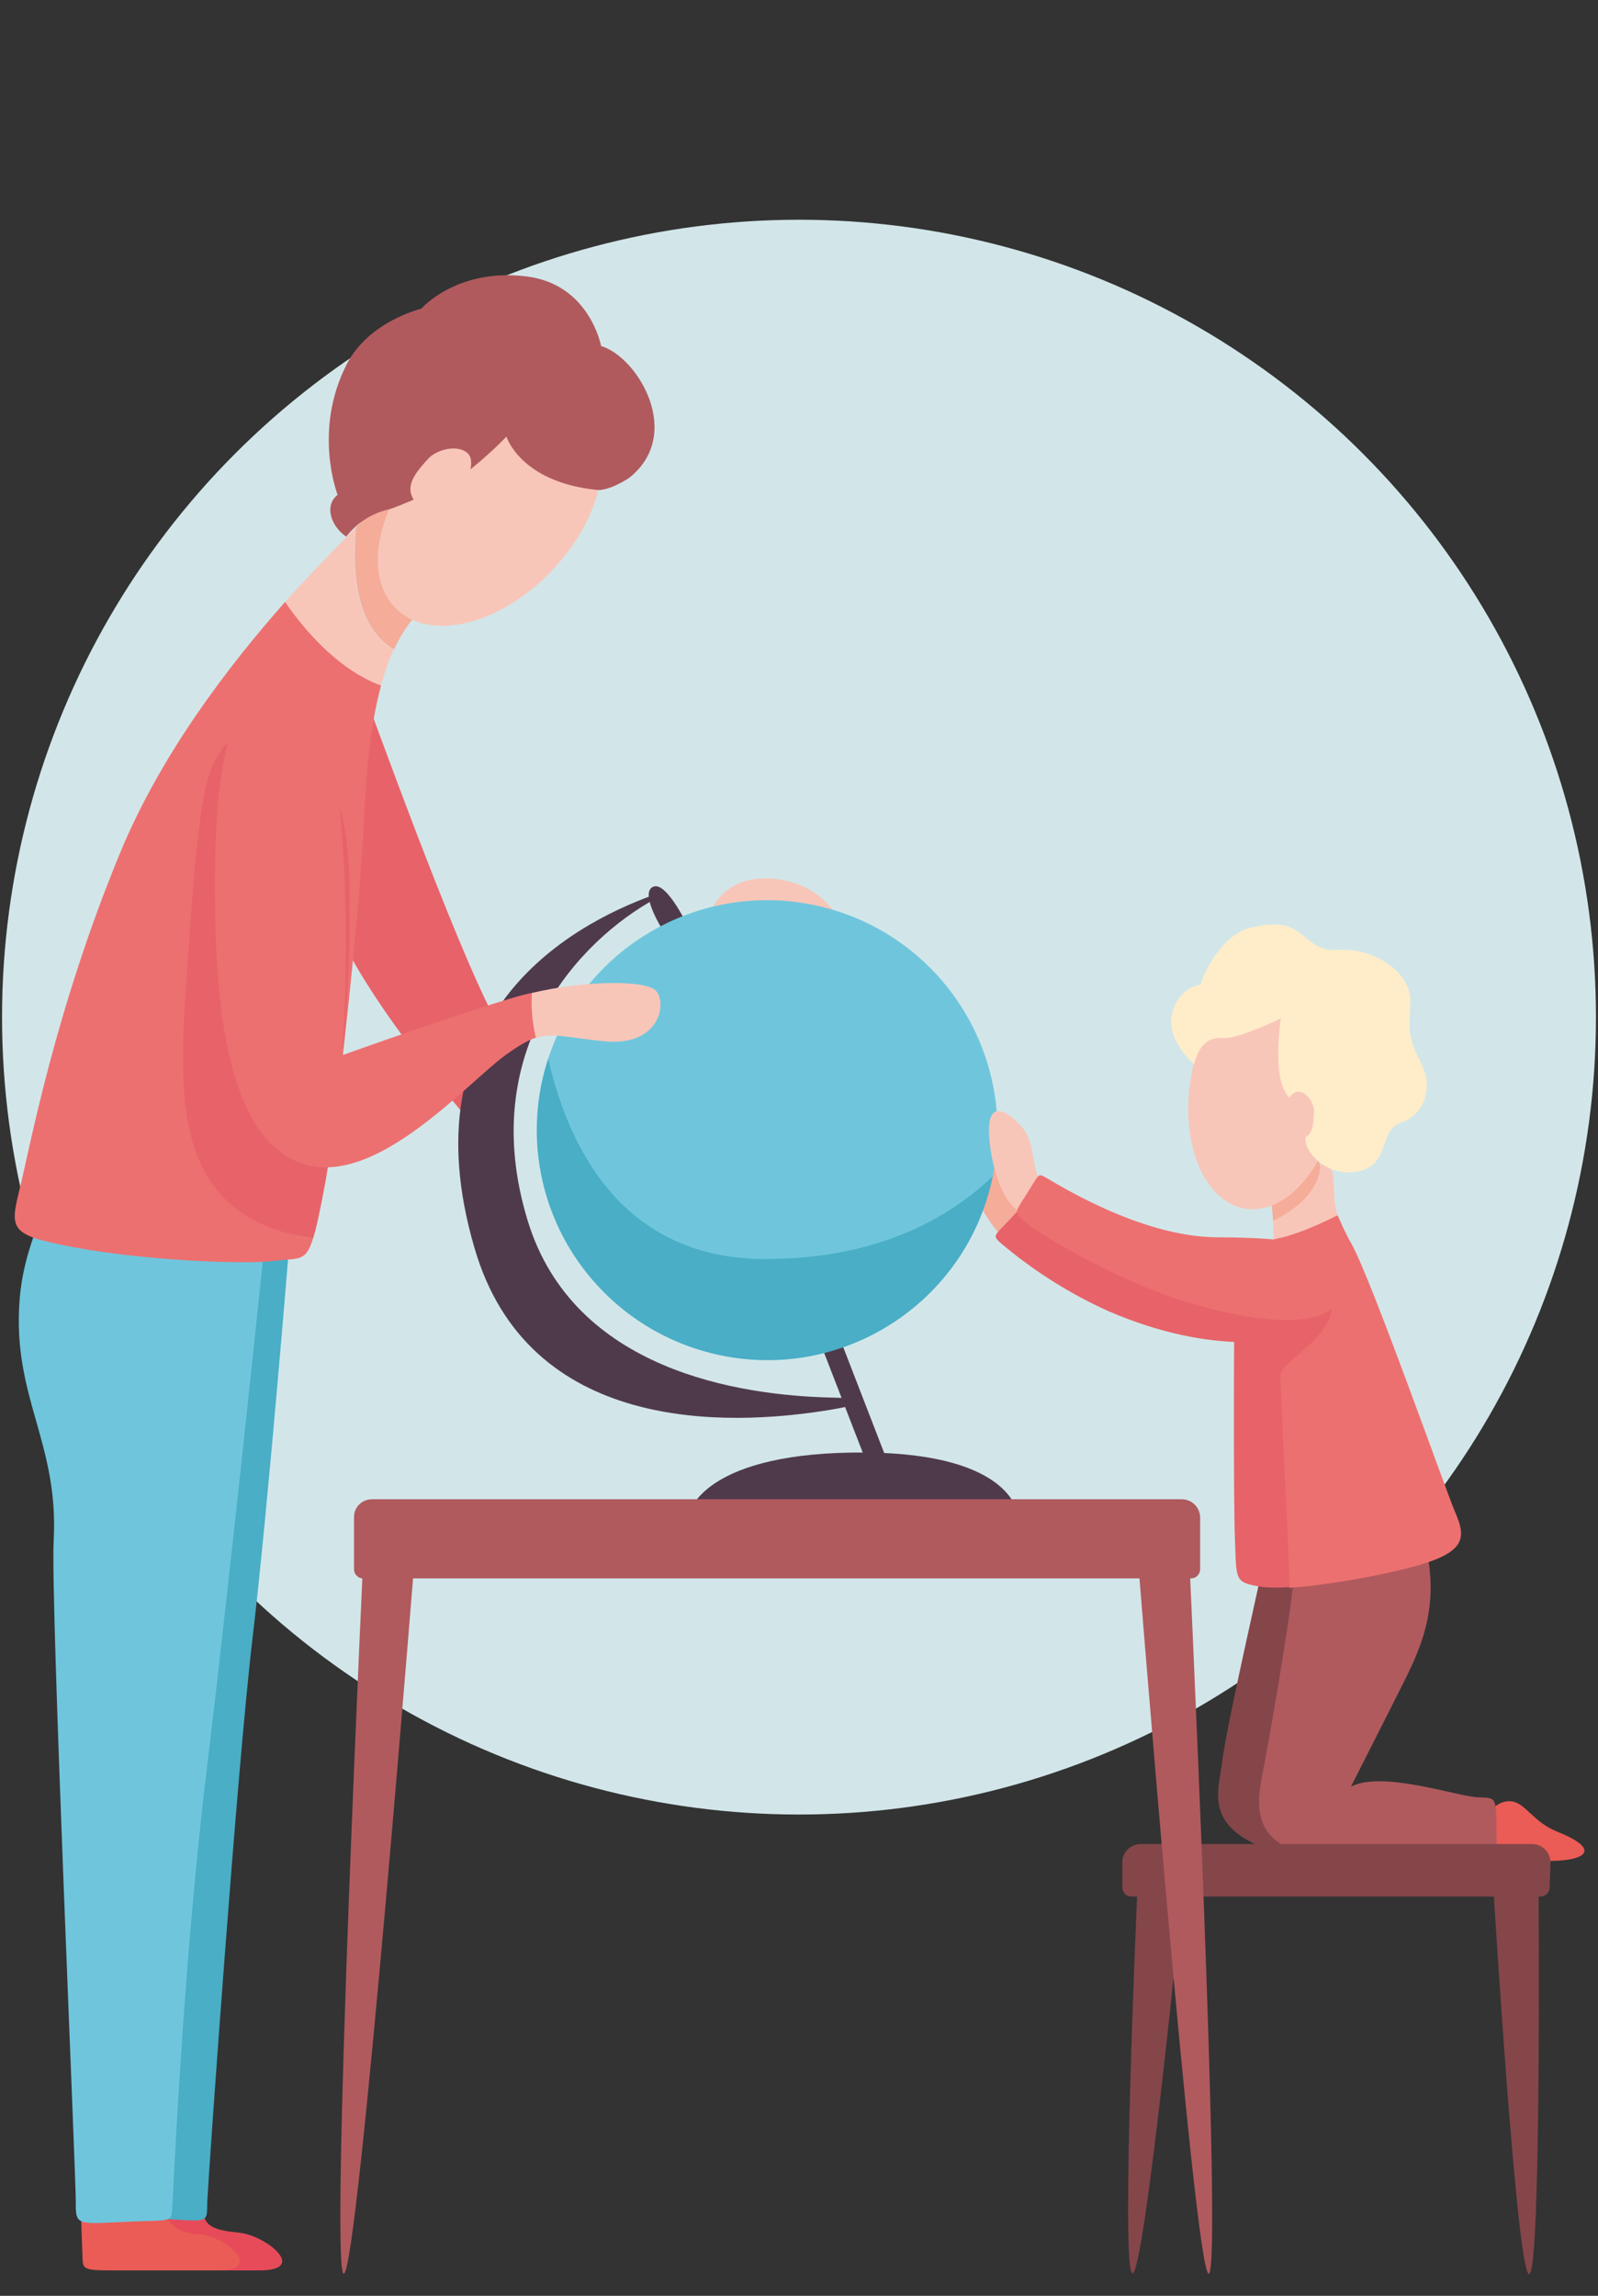 <?xml version="1.0" encoding="utf-8"?>
<!-- Generator: Adobe Illustrator 24.3.0, SVG Export Plug-In . SVG Version: 6.00 Build 0)  -->
<svg version="1.1" id="Calque_1" xmlns="http://www.w3.org/2000/svg" xmlns:xlink="http://www.w3.org/1999/xlink" x="0px" y="0px"
	 viewBox="0 0 390 560" style="enable-background:new 0 0 390 560;" xml:space="preserve">
<rect x="0" y="0" width="390" height="560" fill="#333333" stroke="none"/>
<style type="text/css">
	.st0{fill:#D2E6E9;}
	.st1{fill-rule:evenodd;clip-rule:evenodd;fill:#E76369;}
	.st2{fill-rule:evenodd;clip-rule:evenodd;fill:#F8C6B9;}
	.st3{fill-rule:evenodd;clip-rule:evenodd;fill:#F5AC99;}
	.st4{fill-rule:evenodd;clip-rule:evenodd;fill:#4F3A4B;}
	.st5{fill:#4F3A4B;}
	.st6{fill-rule:evenodd;clip-rule:evenodd;fill:#6FC6DC;}
	.st7{fill-rule:evenodd;clip-rule:evenodd;fill:#49AEC6;}
	.st8{fill-rule:evenodd;clip-rule:evenodd;fill:#E74B59;}
	.st9{fill-rule:evenodd;clip-rule:evenodd;fill:#EA5C55;}
	.st10{fill-rule:evenodd;clip-rule:evenodd;fill:#ED7070;}
	.st11{fill-rule:evenodd;clip-rule:evenodd;fill:#B05A5E;}
	.st12{fill-rule:evenodd;clip-rule:evenodd;fill:#85464A;}
	.st13{fill-rule:evenodd;clip-rule:evenodd;fill:#FFEDCA;}
</style>
<circle class="st0" cx="195" cy="248.1" r="194.5"/>
<path class="st1" d="M90.3,172.9c5.6,15.1,25.8,70.5,33.6,80.8s-7.4,22-7.4,22s-27.2-31.3-34.6-50.1S84.7,157.7,90.3,172.9
	L90.3,172.9z"/>
<path class="st2" d="M173.2,223c0,0,2.8-9.5,15-8.7s16.5,9.8,16.5,9.8L173.2,223z"/>
<path class="st3" d="M244.5,301.6c-1.9-2-7.2-8.8-6.9-13.6s3.7-11.2,6.9-4.9s9.8,15.8,9.8,15.8S246.4,303.6,244.5,301.6L244.5,301.6
	z"/>
<path class="st4" d="M168.5,368.5c0,0,3.8-14.5,42.8-14.2c36.7,0.3,37.2,15.6,37.2,15.6L168.5,368.5L168.5,368.5z"/>
<path class="st5" d="M202.3,323.5c0.9,0.1,1.7,0.7,2.1,1.5l13.4,34.6c0.1,0.3,0.2,0.7,0.2,1.1c-0.1,1.3-1.3,2.3-2.6,2.2
	c-0.9-0.1-1.7-0.7-2.1-1.5l-13.4-34.6c-0.1-0.3-0.2-0.6-0.2-0.9c0-1.2,0.9-2.2,2.1-2.4C202,323.5,202.1,323.5,202.3,323.5
	L202.3,323.5z"/>
<path class="st4" d="M161.7,226.8c0,0-5.7-9-2.3-10.5s8.9,10.5,8.9,10.5H161.7z"/>
<path class="st6" d="M133.8,258.2c9.7-29.5,41.5-45.5,71-35.8c27,8.9,43.2,36.6,37.5,64.5c-11.4,19.6-32.4,31.6-55.1,31.6
	C151.7,318.7,134,286,133.8,258.2L133.8,258.2z"/>
<path class="st7" d="M133.8,258.2c4.8,21.3,17.9,49.1,53.4,48.9c26.9-0.1,44.2-9.8,55.1-20.2c-6.2,30.4-36,50-66.4,43.7
	c-26.1-5.4-44.9-28.3-44.9-55C131,269.8,131.9,263.9,133.8,258.2L133.8,258.2z"/>
<path class="st4" d="M202.5,343.9c9.7-1.6,9.9-2.8,0.6-3c-22.6-0.5-63.1-6.6-74.3-43.1c-12.7-41.5,12.5-68.4,31.2-78.6
	c2.6-1.4,2.2-2-0.5-0.9c-21.1,7.6-60.2,29.8-43.7,86.1C128.9,349.5,177,348.1,202.5,343.9L202.5,343.9z"/>
<path class="st8" d="M37.5,553.8c7.7,0,13.7,0,25.8,0s1.7-8.5-4.9-9.2c-5.1-0.5-8.5-1.2-8.7-4.9s-19.7-8.4-19.6-2.9
	s0.3,9.9,0.4,12.8C30.7,553.3,29.9,553.8,37.5,553.8z"/>
<path class="st9" d="M27.2,553.8c7.7,0,13.7,0,25.8,0s1.5-8.6-4.3-8.8c-5.1-0.2-8.3-2.7-8.5-6.4s-20.6-7.3-20.5-1.8
	s0.3,9.9,0.4,12.8C20.3,553.3,19.5,553.8,27.2,553.8L27.2,553.8z"/>
<path class="st7" d="M70.5,304.7c0,0-5.1,63.2-8.9,95.2s-10.7,130.2-11,137c-0.2,5.8,0.9,4.9-13,4.2l19-248.1L70.5,304.7z"/>
<path class="st6" d="M64.6,303.2c0,0-8.4,81.2-14.2,128.9S42.2,536.5,42,539.3s-1.2,2.2-10.1,2.6c-12.6,0.5-13.5,1.3-13.4-4.5
	s-6.2-146.8-5.4-161.6c1.3-24.1-10.2-35-8.3-58.9c1.4-18.4,13.7-35.5,13.7-35.5L64.6,303.2z"/>
<path class="st10" d="M76.4,302.1c-1.8,5.8-3.4,4.7-9,5.4c-8,1.1-33-0.2-49-3.2S2.3,300.1,4.8,290s8.5-43.1,24.4-81.7
	c10.1-24.5,26.7-46,40.4-61.5c3.8,5.6,12.3,16.3,23.4,20.4c-3.2,11.8-3.9,26-4.4,36.5c-0.6,12.1-2.9,36.7-5.4,57.7
	C83.2,261.4,39.1,296.6,76.4,302.1L76.4,302.1z"/>
<path class="st1" d="M76.4,302.1c-37.4-5.6-32.5-38.9-30.2-73.2c2.5-36.9,4.3-43.1,10.4-48.8s27.6-6.4,28.7,34.8
	c0.3,15.5-0.4,31.1-2.1,46.5c-1.4,11.4-2.8,21.8-4.1,28.6C78,295.8,77.2,299.6,76.4,302.1L76.4,302.1z"/>
<path class="st3" d="M86.8,128.7l1.9-1.9c11.1-11.4,13.7,0,13.7,0s19,11.8,3.9,19.7c-4.4,2.3-7.7,6.6-10.1,11.9
	c-4.9-2.7-10.8-9.9-9.4-28.6L86.8,128.7L86.8,128.7z"/>
<path class="st2" d="M86.8,128.7l-0.1,1.1c-1.4,18.7,4.5,25.9,9.4,28.6c-1.3,2.9-2.3,5.8-3.1,8.8c-11.1-4.1-19.6-14.8-23.4-20.4
	C76.5,139.1,82.6,133,86.8,128.7L86.8,128.7z"/>
<path class="st2" d="M142.3,100.9c8.4,8,5,25.1-7.6,38.3s-29.5,17.4-37.9,9.4s-5-25.1,7.6-38.3S133.9,92.9,142.3,100.9z"/>
<path class="st10" d="M130.8,253.1c-2.1,0.7-4.3,2-7.5,4.3c-9.5,7-31.3,31.9-48.9,26.6S53,249.9,52.5,222.9
	c-0.6-35.5,3.5-55.2,14.6-56.1s14.4,7.6,16.4,36.9c1.2,17.9,1.2,35.8,0,53.7c0,0,29-10.4,43-14.4c1.1-0.3,2.2-0.6,3.3-0.8
	C129.6,244.9,135.4,245.8,130.8,253.1L130.8,253.1z"/>
<path class="st2" d="M129.8,242.2c13.2-3.1,27.4-3.1,30.1-0.7c3,2.6,1.5,13.8-12.3,12.5c-9.2-0.9-12.7-2.2-16.8-0.8
	C129.9,249.5,129.6,245.9,129.8,242.2z"/>
<path class="st11" d="M128.3,67.4c15.6,1.8,18.4,17,18.4,17c9,2.7,20.3,21.6,6.8,32.2c0,0-4.8,3.2-7.8,2.9
	c-18.7-1.9-22.1-13-22.1-13c-2.8,2.9-5.7,5.5-8.8,8c-5.1,4.1-18.8,9.5-19.7,9.7c-4.2,0.9-8,3.3-10.6,6.7c-3.8-2.6-5.4-7.6-2.1-10.2
	c0,0-6.1-15.6,2.2-31.8c5.3-10.5,18.2-13.6,18.2-13.6S111.4,65.4,128.3,67.4z"/>
<path class="st12" d="M307.9,383.4c-1.9,8.7-8.7,38.6-9.6,46.2s-5.3,17,15.1,22.8s7.2-21.6,7.2-21.6l2.9-52.8
	C323.5,377.9,309.8,374.7,307.9,383.4z"/>
<path class="st9" d="M363.4,442.2c0,0,2.2-3.3,5.6-2.8s5.1,5,11.1,7.4c11.7,4.7,6.1,7.4-3.4,7.1s-13.3-3.6-13.3-3.6V442.2z"/>
<path class="st11" d="M315.8,384.7c-1.1,11.6-6.4,41.5-7.9,49.2s-1.2,16.4,12.5,18.4s45,4.7,44.9-1.1c-0.3-13.2,0.6-12.6-4.6-12.8
	c-5.1-0.2-23.4-6.6-31-2.6c0,0,8.5-16.7,13.1-25.9s8.6-19.1,4.9-33.8S316.9,373.1,315.8,384.7L315.8,384.7z"/>
<path class="st12" d="M288.6,461.1c0,0-9.2,93.4-12.2,93.4s1.2-93.9,1.2-93.9L288.6,461.1L288.6,461.1z"/>
<path class="st12" d="M375.5,460.6c0,0,0.7,93.8-2.3,94.1s-8.7-93.6-8.7-93.6L375.5,460.6L375.5,460.6z"/>
<path class="st12" d="M378.4,454.3c0-2.5-2-4.5-4.5-4.5h-95.5c-2.5,0-4.5,2-4.5,4.5v6.1c0,1.2,1,2.2,2.2,2.2c0,0,0,0,0,0h99.9
	c1.2,0,2.2-1,2.2-2.2L378.4,454.3L378.4,454.3z"/>
<path class="st11" d="M101.7,373.9c0,0-14.3,180.9-17.8,180.7S89,372.5,89,372.5L101.7,373.9L101.7,373.9z"/>
<path class="st11" d="M277.2,373.9c0,0,14.3,180.9,17.8,180.7s-5.1-182.1-5.1-182.1L277.2,373.9L277.2,373.9z"/>
<path class="st11" d="M292.9,370.2c0-2.5-2-4.5-4.5-4.5c0,0,0,0,0,0H90.8c-2.5,0-4.5,2-4.4,4.5v12.6c0,1.2,1,2.2,2.2,2.2h202.1
	c1.2,0,2.2-1,2.2-2.2V370.2z"/>
<path class="st10" d="M307.5,308.9c1.5-0.7,2.8-2.4,3.2-6.5c4.5-2.3,10.5-6.3,15.8-5.9c1,2.3,2,4.6,3.3,6.8c5,9,22.9,59.8,25.2,65.2
	s3.4,9.2-6.3,12.5c-7.6,2.6-23.8,5.6-33.9,6.3c-6.7-4-7.3-41.8-7.3-45C307.5,338.4,315.1,309.5,307.5,308.9L307.5,308.9z"/>
<path class="st1" d="M307.5,308.9c7.6,0.6,16,2.5,17.3,7.4c2.4,9.4-12.2,15.4-12.3,19.1c0,3.2,1.7,36.2,2.3,51.7
	c-2.2,0.2-4.5,0.2-6.7,0c-6.9-1.1-6.3-1.5-6.7-11.3s-0.3-56.2,0-63.5C301.5,308.6,304.8,310.2,307.5,308.9L307.5,308.9z"/>
<path class="st3" d="M310.7,297.8c-0.2-2.9-0.5-5.8-1-8.6c-2.9-17.8,11.9-6.9,11.9-6.9s0.6,2.2,1.6,5.5
	C320,294.6,314.4,297.4,310.7,297.8L310.7,297.8z"/>
<path class="st2" d="M325.1,285.6c0.8,2.5,0.1,7.7,1.4,10.8c-4.2,2.1-10.7,5.1-15.8,5.9c0.1-1.5,0.1-3,0-4.5
	c3.2-1.7,12.5-6.3,11.6-16.1L325.1,285.6z"/>
<path class="st2" d="M313.3,237.4c9.9,1.7,15.8,15.9,13.2,31.7s-12.8,27.4-22.7,25.7S288,279,290.6,263.1S303.4,235.7,313.3,237.4
	L313.3,237.4z"/>
<path class="st2" d="M254.4,289c-2.2-1.9-2-10.4-4.5-13.5s-7.2-7-8.3-2.3s1.8,21.1,8.3,22.7S256.5,290.9,254.4,289L254.4,289z"/>
<path class="st1" d="M303.2,327.4c-9.3-0.2-19.8-2.1-32.5-7.5c-9.6-4.3-18.6-10-26.6-16.8c-2.1-2.1-1.6-1.2,4.9-8.4
	s13.4,6.1,13.4,6.1l54.5,15.7C316.9,316.4,312.5,327.5,303.2,327.4L303.2,327.4z"/>
<path class="st10" d="M327.7,312.1c-0.9-8.7-11.5-10.2-30.7-10.3s-40.2-13.8-42-14.7s-1.3-0.8-4.6,4.4c-2.8,4.4-3,4,0,6.7
	s24.4,15.7,43.1,20.5C319.7,325.6,328.5,320.8,327.7,312.1L327.7,312.1z"/>
<path class="st13" d="M305.2,226.3c14.1-3.6,12.1,6,21.3,5.4s18.1,5.7,17.7,13s-0.5,8.4,2.7,14.8s0.2,12.7-5.1,14.4
	s-2.5,10.2-10.2,11.8s-13.4-4.7-13-8.2c1.1-8.7-3.8-7-5.7-12.9s-0.3-16.2-0.3-16.2s-10.5,5.1-14,4.8s-5.9,1.4-7.2,6.4
	c0,0-7.1-6.2-5.3-12.6s6.9-6.8,6.9-6.8C294.4,235.4,299.1,227.8,305.2,226.3L305.2,226.3z"/>
<path class="st2" d="M113.9,117.1c0,0,2.6-5.1-0.2-6.9s-7.3-0.3-9.1,1.6c-2.4,2.6-5.3,5.8-4.2,8.9s2.7,2,2.7,2L113.9,117.1z"/>
<path class="st2" d="M313.9,269.4c0,0,1.1-3.5,3.3-3.1s3.6,3.3,3.5,5c-0.1,2.3-0.2,5.2-2.1,6.1s-2.2-0.4-2.2-0.4L313.9,269.4z"/>
</svg>
